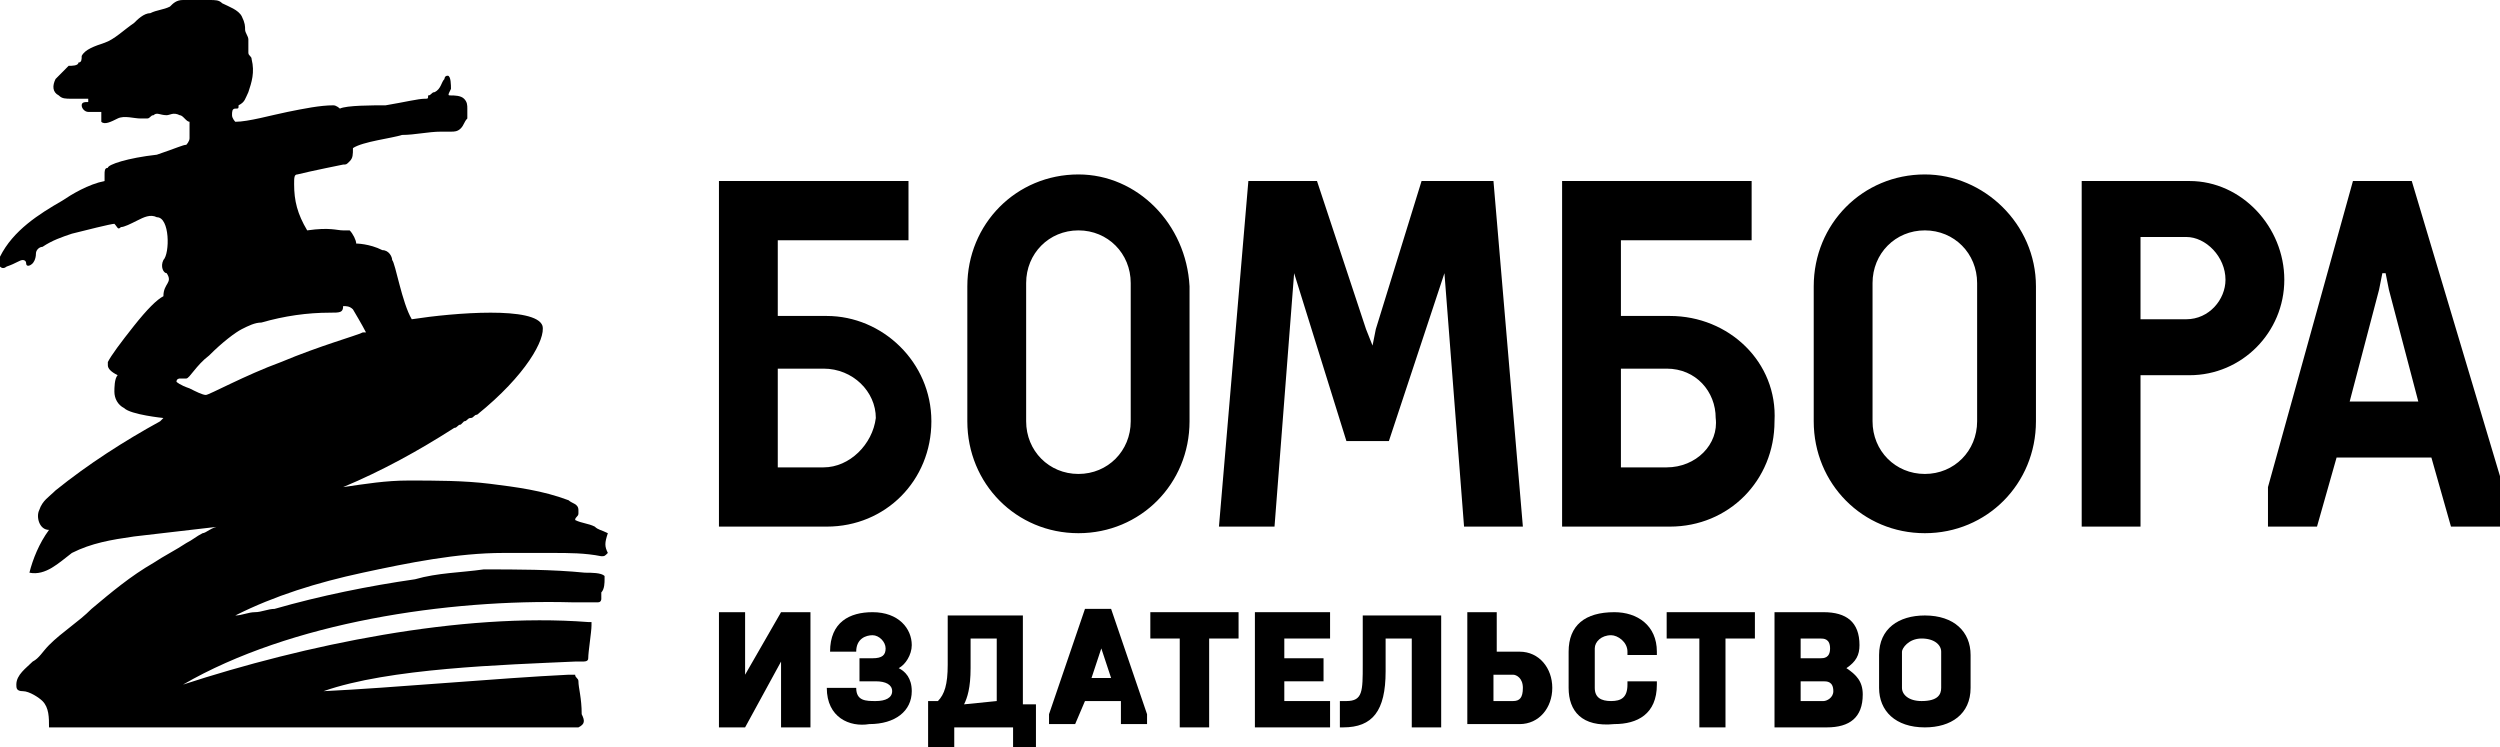 <svg width="174" height="52" viewBox="0 0 174 52" fill="none" xmlns="http://www.w3.org/2000/svg">
<g clip-path="url(#clip0_343_18)">
<path d="M116 32.529H112.816V25.657H116C118.047 25.657 119.412 27.26 119.412 29.093C119.639 30.925 118.047 32.529 116 32.529ZM116.227 21.991H112.816V16.723H121.914V12.599H108.722V36.652H116.227C120.322 36.652 123.506 33.445 123.506 29.322C123.733 25.198 120.322 21.991 116.227 21.991ZM137.608 29.322C137.608 31.383 136.016 32.987 133.969 32.987C131.922 32.987 130.329 31.383 130.329 29.322V19.701C130.329 17.639 131.922 16.035 133.969 16.035C136.016 16.035 137.608 17.639 137.608 19.701V29.322ZM133.969 12.141C129.647 12.141 126.235 15.577 126.235 19.93V29.322C126.235 33.674 129.647 37.11 133.969 37.11C138.29 37.11 141.702 33.674 141.702 29.322V19.93C141.702 15.577 138.063 12.141 133.969 12.141ZM98.941 12.599L95.757 22.908L95.529 24.053L95.075 22.908L91.663 12.599H86.886L84.839 36.652H88.706L90.071 19.013L93.71 30.696H96.667L100.533 19.013L101.898 36.652H105.992L103.945 12.599H98.941ZM152.165 22.22H148.98V16.494H152.165C153.529 16.494 154.894 17.868 154.894 19.471C154.894 20.846 153.757 22.22 152.165 22.22ZM158.988 19.471C158.988 15.806 156.031 12.599 152.392 12.599H144.886V36.652H148.98V26.115H152.392C156.031 26.115 158.988 23.137 158.988 19.471ZM78.698 29.322C78.698 31.383 77.106 32.987 75.059 32.987C73.012 32.987 71.42 31.383 71.42 29.322V19.701C71.42 17.639 73.012 16.035 75.059 16.035C77.106 16.035 78.698 17.639 78.698 19.701V29.322ZM75.059 12.141C70.737 12.141 67.326 15.577 67.326 19.93V29.322C67.326 33.674 70.737 37.11 75.059 37.11C79.38 37.11 82.792 33.674 82.792 29.322V19.93C82.565 15.577 79.153 12.141 75.059 12.141ZM57.318 32.529H54.133V25.657H57.318C59.365 25.657 60.957 27.26 60.957 29.093C60.73 30.925 59.137 32.529 57.318 32.529ZM57.545 21.991H54.133V16.723H63.231V12.599H50.039V36.652H57.545C61.639 36.652 64.824 33.445 64.824 29.322C64.824 25.198 61.412 21.991 57.545 21.991ZM163.537 27.947L165.584 20.159L165.812 19.013H166.039L166.267 20.159L168.314 27.947H163.537ZM167.859 12.599H163.765L157.851 33.903V36.652H161.263L162.627 31.842H169.224L170.588 36.652H174.227V33.903L167.859 12.599Z" fill="black"/>
<path d="M50.039 42.608H51.859V46.96L54.361 42.608H56.408V50.626H54.361V46.044L51.859 50.626H50.039V42.608Z" fill="black"/>
<path d="M57.545 47.877H59.592C59.592 48.793 60.275 48.793 60.957 48.793C61.639 48.793 62.094 48.564 62.094 48.106C62.094 47.648 61.639 47.419 60.957 47.419H59.82V45.815H60.73C61.412 45.815 61.639 45.586 61.639 45.128C61.639 44.67 61.184 44.211 60.73 44.211C60.275 44.211 59.592 44.441 59.592 45.357H57.773C57.773 43.295 59.137 42.608 60.73 42.608C62.549 42.608 63.459 43.753 63.459 44.899C63.459 45.586 63.004 46.273 62.549 46.502C63.004 46.731 63.459 47.189 63.459 48.106C63.459 49.48 62.322 50.397 60.502 50.397C59.137 50.626 57.545 49.938 57.545 47.877Z" fill="black"/>
<path d="M64.596 48.793H65.278C65.733 48.335 65.961 47.648 65.961 46.273V42.837H71.192V49.022H72.102V52.229H70.51V50.626H66.416V52.229H64.596V48.793ZM69.373 48.793V44.44H67.553V46.502C67.553 47.877 67.326 48.564 67.098 49.022L69.373 48.793Z" fill="black"/>
<path d="M78.016 48.793H75.514L74.831 50.397H73.012V49.709L75.514 42.379H77.333L79.835 49.709V50.397H78.016V48.793ZM75.969 47.19H77.333L76.651 45.128L75.969 47.19Z" fill="black"/>
<path d="M82.11 44.441H80.063V42.608H86.204V44.441H84.157V50.626H82.11V44.441Z" fill="black"/>
<path d="M87.341 42.608H92.573V44.441H89.388V45.815H92.118V47.419H89.388V48.793H92.573V50.626H87.341V42.608Z" fill="black"/>
<path d="M93.482 48.793H93.71C94.847 48.793 94.847 48.106 94.847 46.273V42.837H100.306V50.626H98.259V44.44H96.439V46.731C96.439 49.48 95.529 50.626 93.482 50.626H93.255V48.793H93.482Z" fill="black"/>
<path d="M102.125 42.608H104.173V45.357H105.765C107.129 45.357 108.039 46.502 108.039 47.877C108.039 49.251 107.129 50.397 105.765 50.397H102.125V42.608ZM105.31 48.793C105.765 48.793 105.992 48.564 105.992 47.877C105.992 47.189 105.537 46.96 105.31 46.96H103.945V48.793H105.31Z" fill="black"/>
<path d="M109.176 47.877V45.357C109.176 43.524 110.314 42.608 112.361 42.608C113.953 42.608 115.318 43.524 115.318 45.357V45.586H113.271V45.357C113.271 44.67 112.588 44.211 112.133 44.211C111.451 44.211 110.996 44.67 110.996 45.128V47.877C110.996 48.564 111.451 48.793 112.133 48.793C112.816 48.793 113.271 48.564 113.271 47.648V47.419H115.318V47.648C115.318 49.709 113.953 50.396 112.361 50.396C110.086 50.626 109.176 49.48 109.176 47.877Z" fill="black"/>
<path d="M118.275 44.441H116V42.608H122.141V44.441H120.094V50.626H118.275V44.441Z" fill="black"/>
<path d="M123.506 42.608H126.918C128.51 42.608 129.42 43.295 129.42 44.899C129.42 45.586 129.192 46.044 128.51 46.502C129.192 46.96 129.647 47.419 129.647 48.335C129.647 49.938 128.737 50.626 127.145 50.626H123.506V42.608ZM126.69 45.815C126.918 45.815 127.373 45.815 127.373 45.128C127.373 44.441 126.918 44.441 126.69 44.441H125.325V45.815H126.69ZM126.918 48.793C127.145 48.793 127.6 48.564 127.6 48.106C127.6 47.419 127.145 47.419 126.918 47.419H125.325V48.793H126.918Z" fill="black"/>
<path d="M130.784 47.877V45.586C130.784 43.753 132.149 42.837 133.969 42.837C136.016 42.837 137.153 43.982 137.153 45.586V47.877C137.153 49.709 135.788 50.626 133.969 50.626C131.922 50.626 130.784 49.48 130.784 47.877ZM135.106 47.877V45.357C135.106 44.899 134.651 44.44 133.741 44.44C132.831 44.44 132.377 45.128 132.377 45.357V47.877C132.377 48.335 132.831 48.793 133.741 48.793C134.878 48.793 135.106 48.335 135.106 47.877Z" fill="black"/>
<path d="M42.306 37.11C42.306 37.11 42.306 36.881 42.306 37.11C41.851 36.881 41.623 36.881 41.396 36.652C40.941 36.423 40.486 36.423 40.031 36.194C40.031 35.965 40.259 35.965 40.259 35.736V35.507C40.259 35.048 39.804 35.048 39.577 34.819C37.757 34.132 35.937 33.903 34.118 33.674C32.298 33.445 30.251 33.445 28.431 33.445C26.839 33.445 25.474 33.674 23.882 33.903C26.612 32.758 29.114 31.383 31.616 29.78C31.843 29.78 31.843 29.551 32.071 29.551L32.298 29.322C32.526 29.322 32.526 29.093 32.753 29.093C32.98 29.093 32.98 28.863 33.208 28.863C36.62 26.114 37.984 23.595 37.757 22.678C37.302 21.304 31.616 21.762 28.659 22.22C27.977 21.075 27.522 18.326 27.294 18.097C27.294 17.868 27.067 17.41 26.612 17.41C25.702 16.951 24.792 16.951 24.792 16.951C24.792 16.723 24.565 16.264 24.337 16.035C24.11 16.035 23.882 16.035 23.882 16.035C23.427 16.035 22.973 15.806 21.38 16.035C20.698 14.89 20.471 13.974 20.471 12.828C20.471 12.37 20.471 12.141 20.698 12.141C21.608 11.912 23.882 11.454 23.882 11.454C24.11 11.454 24.11 11.454 24.337 11.225C24.565 10.996 24.565 10.767 24.565 10.308C25.247 9.85 27.294 9.621 27.977 9.392C28.886 9.392 29.796 9.163 30.706 9.163C30.933 9.163 31.161 9.163 31.388 9.163C31.616 9.163 31.843 9.163 32.071 8.934C32.298 8.705 32.298 8.476 32.526 8.247C32.526 8.018 32.526 7.789 32.526 7.559C32.526 7.33 32.526 7.101 32.298 6.872C32.071 6.643 31.616 6.643 31.388 6.643C31.161 6.643 31.161 6.643 31.388 6.185C31.388 5.956 31.388 5.269 31.161 5.269C30.933 5.269 30.933 5.498 30.933 5.498C30.706 5.727 30.706 6.185 30.251 6.414C30.023 6.414 30.023 6.643 29.796 6.643C29.796 6.872 29.796 6.872 29.569 6.872C29.114 6.872 28.204 7.101 26.839 7.33C25.929 7.33 24.11 7.33 23.655 7.559C23.655 7.559 23.427 7.33 23.2 7.33C22.29 7.33 21.153 7.559 20.016 7.789C18.878 8.018 17.286 8.476 16.377 8.476C16.377 8.476 16.149 8.247 16.149 8.018C16.149 7.789 16.149 7.559 16.377 7.559C16.604 7.559 16.604 7.559 16.604 7.33C17.059 7.101 17.059 6.872 17.286 6.414C17.514 5.727 17.741 5.04 17.514 4.123C17.514 3.894 17.286 3.894 17.286 3.665C17.286 3.436 17.286 2.978 17.286 2.749C17.286 2.52 17.059 2.291 17.059 2.062C17.059 1.833 17.059 1.604 16.831 1.145C16.604 0.687 15.922 0.458 15.467 0.229C15.239 0 15.012 0 14.557 0C14.329 0 14.329 0 14.102 0C13.874 0 13.192 0 12.737 0C12.282 0 12.055 0.229 11.828 0.458C11.373 0.687 10.918 0.687 10.463 0.916C10.008 0.916 9.553 1.374 9.325 1.604C8.643 2.062 7.961 2.749 7.278 2.978C6.596 3.207 5.914 3.436 5.686 3.894C5.686 4.123 5.686 4.352 5.459 4.352C5.459 4.582 5.004 4.582 4.776 4.582C4.549 4.811 4.094 5.269 3.867 5.498C3.639 5.956 3.639 6.414 4.094 6.643C4.322 6.872 4.549 6.872 5.004 6.872C5.231 6.872 5.686 6.872 5.914 6.872C5.914 6.872 5.914 6.872 6.141 6.872V7.101C5.914 7.101 5.686 7.101 5.686 7.33C5.686 7.559 5.914 7.789 6.141 7.789C6.369 7.789 6.596 7.789 6.824 7.789C6.824 7.789 6.824 7.789 7.051 7.789V8.018C7.051 8.018 7.051 8.247 7.051 8.476C7.278 8.705 7.733 8.476 8.188 8.247C8.643 8.018 9.325 8.247 9.78 8.247C10.008 8.247 10.235 8.247 10.235 8.247C10.463 8.247 10.463 8.018 10.69 8.018C10.918 7.789 11.145 8.018 11.6 8.018C11.828 8.018 12.055 7.789 12.51 8.018C12.737 8.018 12.965 8.476 13.192 8.476C13.192 8.705 13.192 9.163 13.192 9.621C13.192 9.85 12.965 10.079 12.965 10.079C12.737 10.079 12.282 10.308 10.918 10.767C8.871 10.996 7.506 11.454 7.506 11.683C7.278 11.683 7.278 11.912 7.278 12.141C7.278 12.37 7.278 12.37 7.278 12.599C6.141 12.828 5.004 13.515 4.322 13.974C2.729 14.89 0.91 16.035 0 17.868C0 18.097 0 18.326 0 18.555C0.227 18.784 0.455 18.555 0.455 18.555C1.137 18.326 1.365 18.097 1.592 18.097C1.592 18.097 1.82 18.097 1.82 18.326C1.82 18.555 2.047 18.555 2.275 18.326C2.275 18.326 2.502 18.097 2.502 17.639C2.502 17.41 2.729 17.181 2.957 17.181C3.639 16.723 4.322 16.493 5.004 16.264C5.914 16.035 7.733 15.577 7.961 15.577C8.188 15.806 8.188 16.035 8.416 15.806C8.643 15.806 9.098 15.577 9.553 15.348C10.008 15.119 10.463 14.89 10.918 15.119C11.828 15.119 11.828 17.639 11.373 18.097C11.145 18.555 11.373 19.013 11.6 19.013C12.055 19.7 11.373 19.7 11.373 20.617C10.918 20.846 10.235 21.533 9.325 22.678C8.416 23.824 7.733 24.74 7.506 25.198V25.427C7.506 25.656 7.733 25.886 8.188 26.114C7.961 26.344 7.961 27.031 7.961 27.26C7.961 27.718 8.188 28.176 8.643 28.405C9.098 28.863 11.373 29.093 11.373 29.093L11.145 29.322C8.643 30.696 6.141 32.3 3.867 34.132C3.412 34.59 2.957 34.819 2.729 35.507C2.502 35.965 2.729 36.881 3.412 36.881C2.729 37.797 2.275 38.943 2.047 39.859C3.184 40.088 4.094 39.172 5.004 38.485C6.369 37.797 7.733 37.568 9.325 37.339C11.373 37.11 13.192 36.881 15.239 36.652C14.784 36.652 14.329 37.11 14.102 37.11C13.647 37.339 13.42 37.568 12.965 37.797C12.282 38.255 11.373 38.714 10.69 39.172C9.098 40.088 7.733 41.233 6.369 42.379C5.459 43.295 4.322 43.982 3.412 44.899C2.957 45.357 2.729 45.815 2.275 46.044C1.82 46.502 1.137 46.96 1.137 47.648C1.137 47.877 1.137 48.106 1.592 48.106C2.047 48.106 2.729 48.564 2.957 48.793C3.412 49.251 3.412 49.938 3.412 50.626C15.467 50.626 27.749 50.626 39.804 50.626C40.031 50.626 40.259 50.626 40.259 50.626C40.714 50.397 40.714 50.167 40.486 49.709C40.486 48.564 40.259 47.877 40.259 47.419C40.259 47.189 40.031 47.189 40.031 46.96H39.804H39.577C34.8 47.189 27.294 47.877 22.518 48.106C27.067 46.502 35.028 46.273 40.031 46.044C40.031 46.044 40.031 46.044 40.259 46.044H40.486C40.714 46.044 40.941 46.044 40.941 45.815C40.941 45.357 41.169 43.982 41.169 43.524C41.169 43.295 41.169 43.295 41.169 43.295C41.169 43.295 41.169 43.295 40.941 43.295C32.071 42.608 21.153 44.899 12.737 47.648C20.243 43.295 31.161 41.692 39.804 41.921C40.486 41.921 41.169 41.921 41.623 41.921C41.851 41.921 41.851 41.692 41.851 41.692C41.851 41.692 41.851 41.463 41.851 41.233C42.078 41.004 42.078 40.546 42.078 40.317C42.078 40.088 42.078 40.088 42.078 40.088C41.851 39.859 41.169 39.859 40.714 39.859C38.439 39.63 35.937 39.63 33.663 39.63C32.071 39.859 30.478 39.859 28.886 40.317C25.702 40.775 22.29 41.463 19.106 42.379C18.651 42.379 18.196 42.608 17.741 42.608C17.286 42.608 16.831 42.837 16.377 42.837C19.106 41.463 22.063 40.546 25.247 39.859C28.431 39.172 31.843 38.485 35.028 38.485C36.165 38.485 37.302 38.485 38.439 38.485C39.577 38.485 40.714 38.485 41.851 38.714C42.078 38.714 42.078 38.714 42.306 38.485C42.078 38.026 42.078 37.797 42.306 37.11ZM14.329 27.489C14.102 27.489 13.647 27.26 13.192 27.031C12.51 26.802 12.282 26.573 12.282 26.573C12.282 26.344 12.51 26.344 12.51 26.344C12.737 26.344 12.965 26.344 12.965 26.344C13.192 26.344 13.647 25.427 14.557 24.74C15.467 23.824 16.377 23.137 16.831 22.907C17.286 22.678 17.741 22.449 18.196 22.449C19.788 21.991 21.38 21.762 22.973 21.762C23.655 21.762 23.882 21.762 23.882 21.304C24.11 21.304 24.337 21.304 24.565 21.533C24.565 21.533 25.247 22.678 25.474 23.137C25.474 23.137 25.474 23.137 25.247 23.137C24.792 23.366 22.29 24.053 19.561 25.198C17.059 26.114 14.557 27.489 14.329 27.489Z" fill="black"/>
</g>
<defs>
<clipPath id="clip0_343_18">
<rect width="174" height="52" fill="white"/>
</clipPath>
</defs>
</svg>
